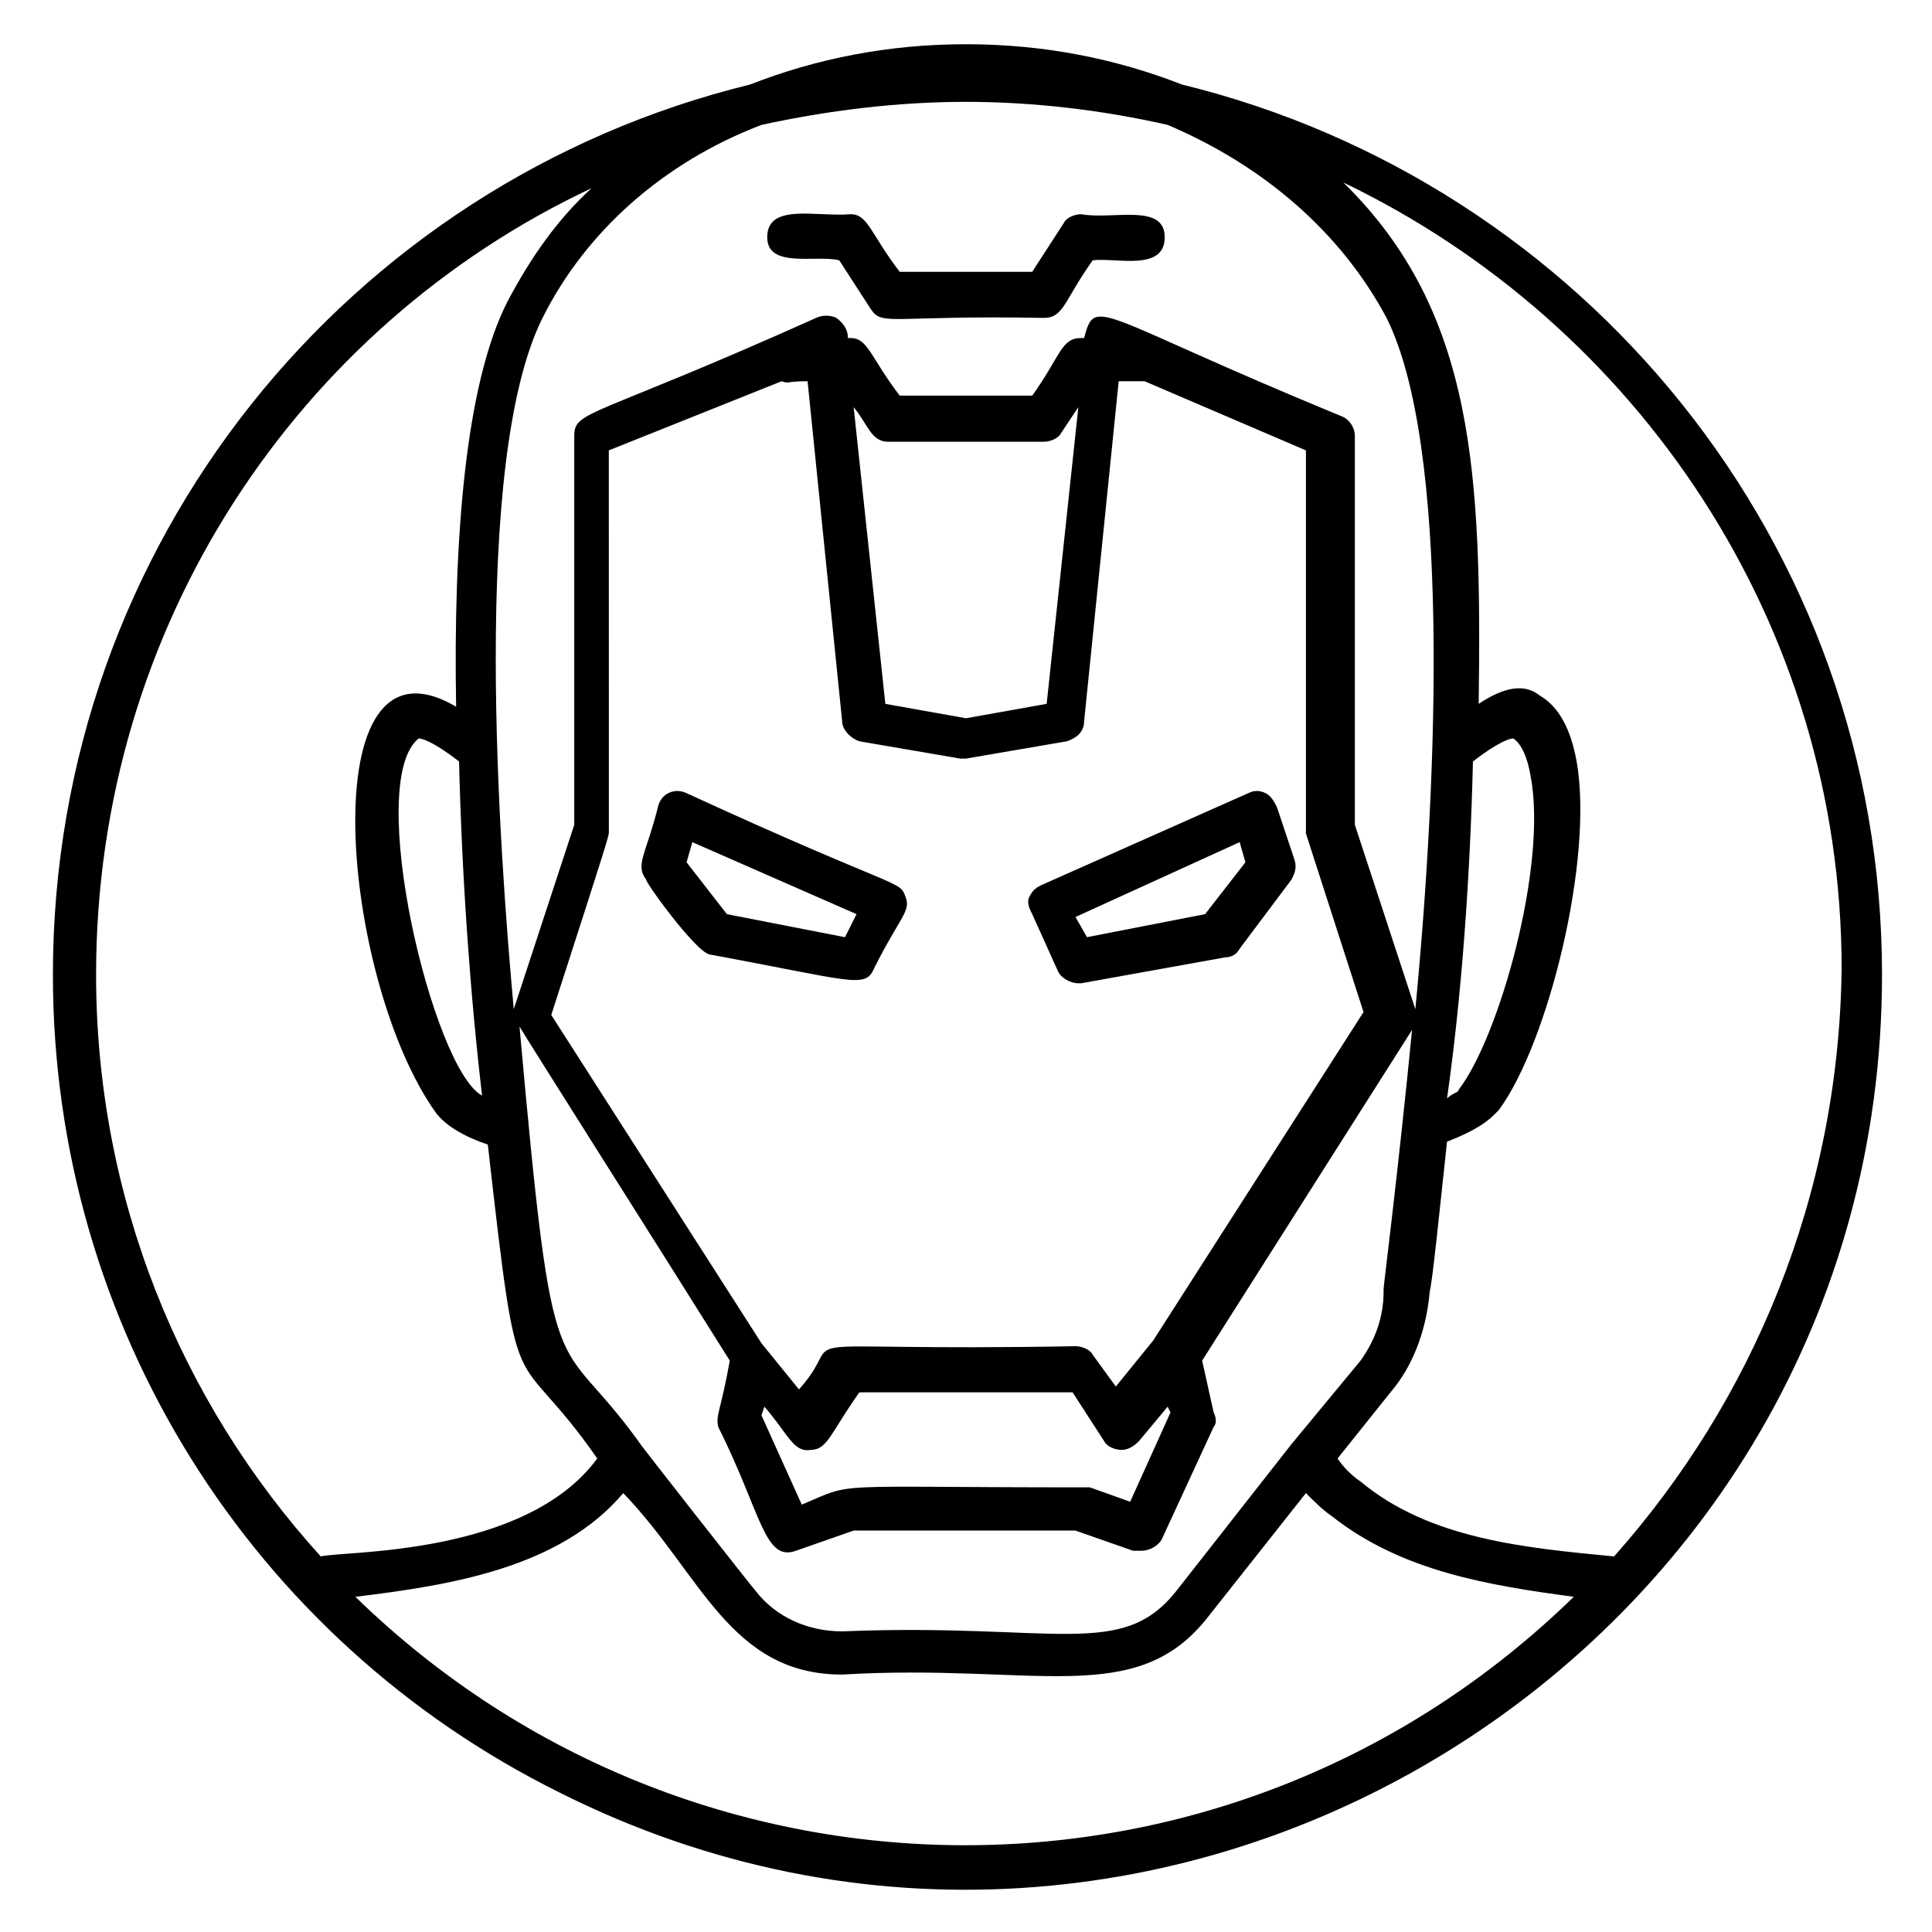 <?xml version="1.0" encoding="UTF-8"?>
<!-- Uploaded to: ICON Repo, www.iconrepo.com, Generator: ICON Repo Mixer Tools -->
<svg fill="#000000" width="800px" height="800px" version="1.1" viewBox="144 144 512 512" xmlns="http://www.w3.org/2000/svg">
 <g>
  <path d="m457.25 166.41c-17.559-6.871-36.641-10.688-57.25-10.688s-39.695 3.816-57.25 10.688c-106.11 25.953-184.73 121.37-184.73 235.88 0 93.129 52.672 176.33 134.35 216.79 159.54 80.152 350.38-36.641 350.38-216.79 0.004-114.5-79.383-209.92-185.49-235.88zm54.199 61.832c16.793 33.586 13.742 119.84 7.633 183.2l-16.031-48.855v-103.05c0-2.289-1.527-4.582-3.816-5.344-64.883-26.719-64.883-32.062-67.938-20.609h-0.766c-5.344 0-5.344 4.582-12.977 15.266h-35.113c-7.633-9.922-8.398-15.266-12.977-15.266h-0.762c0-0.762 0-3.055-3.055-5.344-1.527-0.762-3.816-0.762-5.344 0-59.543 26.719-64.121 24.426-64.121 31.297v103.05l-16.031 48.855c-3.816-41.984-11.449-145.04 7.633-183.2 11.449-22.902 32.062-41.223 58.016-51.145 17.559-3.816 35.879-6.106 54.199-6.106s36.641 2.289 53.434 6.106c25.191 10.688 45.801 28.242 58.016 51.145zm-14.504 317.55c18.32 14.504 41.223 18.32 64.121 21.375-90.84 88.547-233.59 87.023-322.89 0 25.191-3.055 54.199-7.633 70.992-27.48 20.609 21.375 28.242 48.09 58.016 48.09 51.145-3.055 77.863 9.16 96.945-15.266l25.953-32.824c2.285 2.289 4.574 4.578 6.867 6.106zm-10.688-19.082-30.535 38.93c-14.504 18.32-32.062 8.398-88.547 10.688-9.16 0-17.559-3.816-22.902-10.688-0.762-0.762-31.297-39.695-30.535-38.93-22.902-32.062-22.902-8.398-32.062-110.68 0.762 1.527 40.457 64.121 55.723 88.547-2.289 12.977-3.816 14.504-3.055 17.559 11.449 22.902 12.215 35.879 20.609 32.824l15.266-5.344h58.777l15.266 5.344h2.289c2.289 0 4.582-1.527 5.344-3.055l13.742-29.77c0.762-0.762 0.762-2.289 0-3.816l-3.055-13.742 55.723-87.785v-0.762c-3.816 38.93-7.633 68.703-7.633 69.465v0.762c0 6.871-2.289 12.977-6.106 18.32zm-214.5-92.367c-12.977-6.871-31.297-83.203-16.793-94.656 0.762 0 3.816 0.762 10.688 6.106 0.762 31.301 3.051 62.598 6.106 88.551zm79.387-189.31c2.289 0.762 0.762 0 6.871 0l9.16 90.074c0 2.289 2.289 4.582 4.582 5.344l26.719 4.582h1.527l26.719-4.582c2.289-0.762 4.582-2.289 4.582-5.344l9.16-90.074h6.871l42.746 18.32v100 1.527l15.266 47.328-55.723 87.023-9.922 12.215-6.106-8.398c-0.762-1.527-3.055-2.289-4.582-2.289-84.73 1.527-58.777-4.582-73.281 11.449l-9.922-12.215-55.723-87.023c16.031-49.617 15.266-47.328 15.266-48.855l-0.012-100.76zm19.082 6.871c3.816 4.582 4.582 9.16 9.16 9.16h41.223c1.527 0 3.816-0.762 4.582-2.289l4.582-6.871-8.398 78.625-21.375 3.816-21.375-3.816zm83.969 266.41-10.688 23.664-10.688-3.816h-2.289c-68.703 0-59.543-1.527-74.043 4.582l-10.688-23.664 0.762-2.289c6.106 6.871 7.633 12.215 12.215 11.449 4.582 0 5.344-4.582 12.977-15.266h56.488l8.398 12.977c0.762 1.527 3.055 2.289 4.582 2.289s3.055-0.762 4.582-2.289l7.633-9.16zm80.152-172.52c6.871-5.344 9.922-6.106 10.688-6.106 2.289 1.527 3.816 5.344 4.582 9.922 4.582 23.664-8.398 69.465-19.082 83.203 0 0.762-1.527 0.762-3.055 2.289 3.812-26.715 6.106-58.012 6.867-89.309zm-233.59-151.91c-9.16 8.398-16.031 18.32-22.137 29.77-11.449 22.137-14.504 64.121-13.742 107.63-38.93-22.902-30.535 72.52-5.344 107.63 2.289 3.055 6.871 6.106 13.742 8.398 8.398 74.043 6.106 50.383 29.008 83.203-19.082 25.953-67.176 24.426-73.281 25.953-37.402-41.219-59.539-95.418-59.539-154.2 0-92.367 53.434-171.75 131.29-208.39zm270.99 362.59c-23.664-2.289-48.855-4.582-67.176-19.848-2.289-1.527-4.582-3.816-6.106-6.106l15.266-19.082c5.344-6.871 8.398-16.031 9.16-25.191 0.762-3.055 2.289-18.32 4.582-39.695 9.922-3.816 12.215-6.871 13.742-8.398 12.977-17.559 25.191-66.41 20.609-92.363-1.527-8.398-4.582-14.504-9.922-17.559-3.816-3.055-9.16-2.289-16.031 2.289 0.762-60.305-0.762-103.82-35.879-138.16 77.863 37.402 132.06 116.79 132.06 208.39-0.762 60.305-23.664 114.5-60.305 155.72z"/>
  <path d="m369.46 200.77c-9.16 0.762-22.137-3.055-22.137 6.106 0 8.398 12.977 4.582 19.082 6.106l8.398 12.977c3.055 4.582 5.344 1.527 45.801 2.289 5.344 0 5.344-4.582 12.977-15.266 6.106-0.762 19.082 3.055 19.082-6.106s-13.742-4.582-22.137-6.106c-1.527 0-3.816 0.762-4.582 2.289l-8.398 12.977h-35.113c-7.629-9.922-8.395-15.266-12.973-15.266z"/>
  <path d="m332.06 396.95c37.402 6.871 41.223 9.16 43.512 3.816 6.871-13.742 9.922-15.266 8.398-19.082-1.527-4.582-1.527-1.527-58.016-27.48-3.055-1.527-6.871 0-7.633 3.816-3.055 12.215-6.106 15.266-3.055 19.082-0.766 0 12.973 19.086 16.793 19.848zm-4.582-29.77 43.512 19.082-3.055 6.106-31.297-6.106-10.688-13.742z"/>
  <path d="m424.43 401.52c0.762 1.527 3.055 3.055 5.344 3.055h0.762l38.168-6.871c1.527 0 3.055-0.762 3.816-2.289l13.742-18.32c0.762-1.527 1.527-3.055 0.762-5.344l-4.582-13.742c-0.762-1.527-1.527-3.055-3.055-3.816-1.527-0.762-3.055-0.762-4.582 0l-54.961 24.426c-1.527 0.762-2.289 1.527-3.055 3.055-0.762 1.527 0 3.055 0.762 4.582zm48.09-34.348 1.527 5.344-10.688 13.742-31.297 6.102-3.055-5.344z"/>
 </g>
</svg>